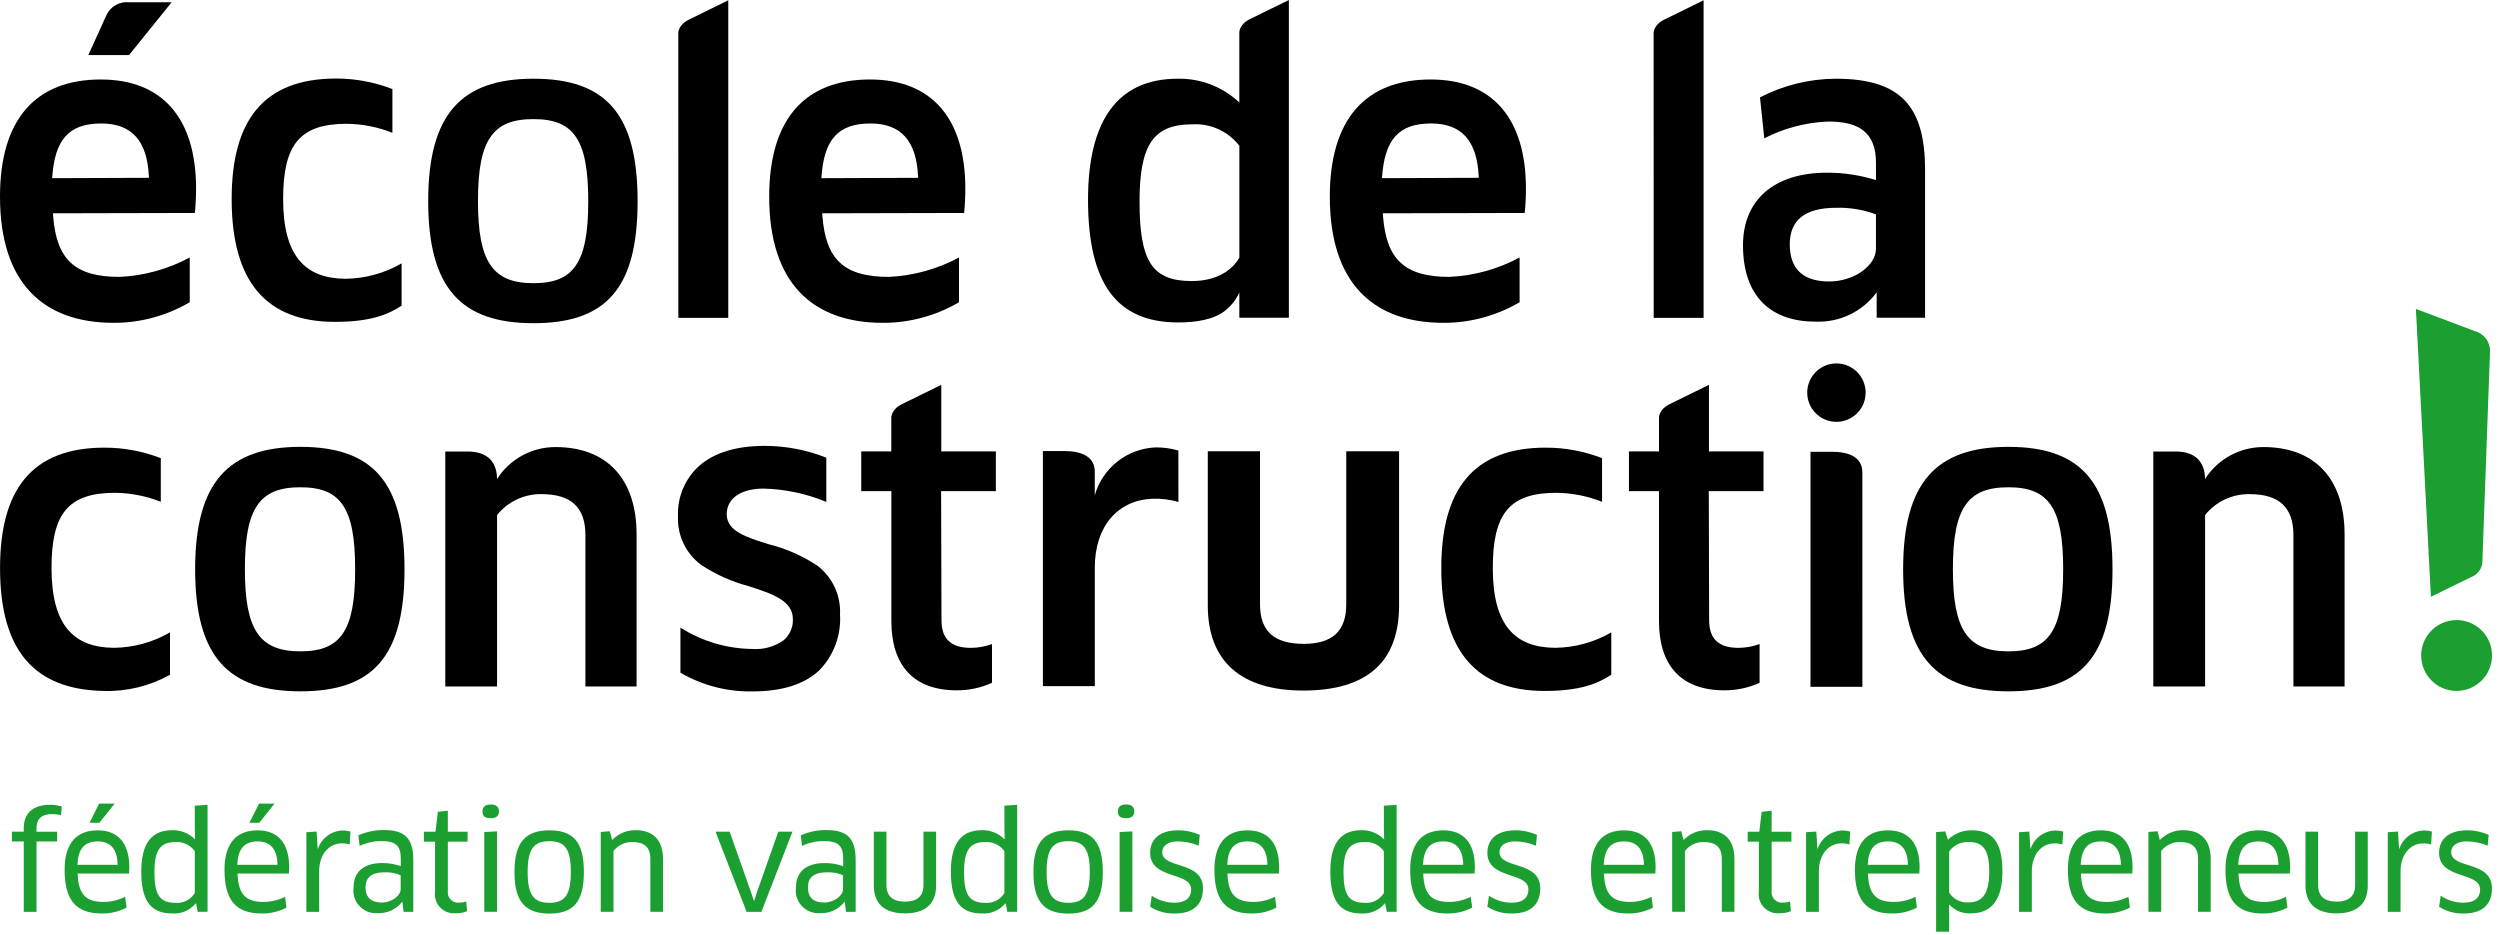 <svg xmlns="http://www.w3.org/2000/svg" width="278" height="104" viewBox="0 0 278 104"><g class="green" fill="#1C9F31"><path d="M2.64 101.397V93.574H1.323V92.482H2.64V92.082C2.64 90.582 3.507 89.494 5.556 89.494C6.001 89.493 6.444 89.553 6.873 89.673L6.783 90.646C6.465 90.566 6.138 90.525 5.81 90.526C4.569 90.526 4.061 91.11 4.061 92.097V92.486H6.349V93.574H4.061V101.397H2.64Z"></path><path d="M7.184 96.701C7.184 93.901 8.411 92.334 10.863 92.334C12.987 92.334 14.378 93.59 14.378 96.447C14.378 96.671 14.364 96.941 14.348 97.135H8.635C8.71 99.483 9.577 100.291 11.492 100.291C12.333 100.297 13.164 100.102 13.915 99.723L14.08 100.923C13.232 101.368 12.286 101.594 11.328 101.581C8.397 101.581 7.185 100.04 7.185 96.704M13.078 96.165C13.048 94.281 12.166 93.565 10.878 93.565C9.367 93.565 8.694 94.403 8.605 96.165H13.078ZM12.749 89.36L11.049 91.499H9.951L11.028 89.36H12.749Z"></path><path d="M21.989 101.397L21.809 100.469L21.764 100.454C21.448 100.839 21.043 101.142 20.585 101.337C20.127 101.532 19.629 101.614 19.132 101.576C16.724 101.576 15.706 100.111 15.706 96.924C15.706 93.903 16.769 92.317 19.147 92.317C19.612 92.304 20.075 92.386 20.507 92.558C20.939 92.73 21.331 92.988 21.66 93.317L21.69 93.302L21.66 92.102V89.589L23.081 89.5V101.391L21.989 101.397ZM21.66 94.651C21.421 94.316 21.101 94.046 20.729 93.868C20.358 93.69 19.947 93.61 19.536 93.634C17.801 93.634 17.173 94.561 17.173 96.984C17.173 99.484 17.741 100.394 19.52 100.394C19.943 100.429 20.367 100.345 20.745 100.152C21.123 99.96 21.44 99.665 21.66 99.302V94.651Z"></path><path d="M24.963 96.701C24.963 93.901 26.189 92.334 28.642 92.334C30.766 92.334 32.157 93.59 32.157 96.447C32.157 96.671 32.143 96.941 32.127 97.135H26.414C26.489 99.483 27.356 100.291 29.271 100.291C30.112 100.297 30.943 100.102 31.694 99.723L31.859 100.923C31.011 101.368 30.065 101.594 29.107 101.581C26.176 101.581 24.964 100.04 24.964 96.704M30.857 96.165C30.827 94.281 29.945 93.565 28.657 93.565C27.146 93.565 26.473 94.403 26.384 96.165H30.857ZM30.528 89.36L28.828 91.499H27.73L28.807 89.36H30.528Z"></path><path d="M34.069 101.397V92.542L35.206 92.467L35.326 94.382H35.356C35.55 93.804 35.916 93.299 36.405 92.935C36.895 92.572 37.484 92.367 38.093 92.348C38.392 92.345 38.689 92.385 38.976 92.468L38.886 93.904C38.6 93.817 38.303 93.776 38.004 93.784C36.613 93.784 35.491 94.966 35.491 96.884V101.401L34.069 101.397Z"></path><path d="M44.746 100.306L44.701 100.291C44.393 100.697 43.992 101.022 43.531 101.238C43.069 101.455 42.563 101.556 42.054 101.533C41.675 101.571 41.291 101.523 40.934 101.391C40.576 101.259 40.253 101.047 39.989 100.772C39.725 100.496 39.528 100.165 39.411 99.801C39.295 99.438 39.263 99.053 39.317 98.676C39.317 97.001 40.393 95.969 42.517 95.969C43.214 95.971 43.906 96.087 44.566 96.313V95.43C44.566 94.024 43.937 93.53 42.487 93.53C41.623 93.513 40.767 93.697 39.987 94.069L39.852 92.887C40.757 92.486 41.737 92.285 42.727 92.3C45.076 92.3 45.958 93.287 45.958 95.636V101.4H44.881L44.746 100.306ZM44.551 97.329C43.991 97.087 43.384 96.975 42.775 97C41.294 97 40.651 97.6 40.651 98.66C40.651 99.932 41.414 100.36 42.446 100.36C43.554 100.36 44.555 99.612 44.555 98.86L44.551 97.329Z"></path><path d="M49.799 93.59V99.069C49.774 99.246 49.79 99.426 49.846 99.595C49.903 99.764 49.998 99.918 50.124 100.044C50.25 100.17 50.404 100.265 50.573 100.322C50.742 100.378 50.922 100.394 51.099 100.369C51.353 100.372 51.606 100.332 51.847 100.25L51.937 101.326C51.543 101.485 51.12 101.562 50.695 101.551C50.372 101.584 50.045 101.542 49.741 101.429C49.436 101.316 49.162 101.135 48.938 100.9C48.714 100.664 48.547 100.381 48.45 100.071C48.353 99.761 48.328 99.433 48.377 99.112V93.593H47.137V92.486H48.423L48.692 90.273L49.799 90.153V92.486H51.999V93.593L49.799 93.59Z"></path><path d="M54.568 90.983C53.955 90.983 53.656 90.788 53.656 90.22C53.656 89.726 53.956 89.457 54.568 89.457C55.18 89.457 55.48 89.726 55.48 90.22C55.48 90.743 55.18 90.983 54.568 90.983ZM53.85 101.393V92.523L55.271 92.449V101.393H53.85Z"></path><path d="M61.104 101.59C58.41 101.59 57.21 100.275 57.21 96.97C57.21 93.665 58.421 92.333 61.099 92.333C63.777 92.333 64.928 93.664 64.928 96.97C64.928 100.276 63.776 101.591 61.099 101.591M61.099 100.391C62.819 100.391 63.477 99.508 63.477 96.966C63.477 94.408 62.819 93.541 61.099 93.541C59.349 93.541 58.676 94.408 58.676 96.966C58.676 99.524 59.349 100.391 61.099 100.391Z"></path><path d="M72.319 101.395V95.501C72.319 94.185 71.619 93.632 70.3 93.632C69.9 93.625 69.503 93.712 69.142 93.886C68.781 94.059 68.466 94.315 68.221 94.632V101.395H66.801V92.511L67.818 92.436L68.058 93.378H68.103C68.439 93.034 68.842 92.762 69.287 92.58C69.732 92.397 70.209 92.307 70.69 92.316C72.574 92.316 73.726 93.378 73.726 95.502V101.395H72.319Z"></path><path d="M88.124 92.483L84.668 101.397H83.023L79.568 92.483H81.139L83.439 99.004L83.828 100.141H83.872L84.246 99.004L86.546 92.483H88.124Z"></path><path d="M93.94 100.306L93.895 100.291C93.587 100.697 93.185 101.022 92.724 101.238C92.263 101.455 91.756 101.556 91.247 101.533C90.868 101.571 90.484 101.523 90.127 101.391C89.769 101.259 89.446 101.047 89.182 100.772C88.919 100.496 88.721 100.164 88.605 99.801C88.488 99.438 88.456 99.053 88.511 98.676C88.511 97.001 89.587 95.969 91.711 95.969C92.409 95.971 93.101 96.087 93.761 96.313V95.43C93.761 94.024 93.132 93.53 91.682 93.53C90.818 93.513 89.962 93.697 89.182 94.069L89.047 92.887C89.951 92.487 90.931 92.288 91.919 92.303C94.267 92.303 95.15 93.29 95.15 95.639V101.4H94.079L93.94 100.306ZM93.745 97.329C93.184 97.086 92.576 96.974 91.965 97C90.484 97 89.841 97.6 89.841 98.66C89.841 99.932 90.603 100.36 91.635 100.36C92.742 100.36 93.744 99.612 93.744 98.86L93.745 97.329Z"></path><path d="M104.094 98.466C104.094 100.44 102.972 101.566 100.624 101.566C98.276 101.566 97.169 100.429 97.169 98.466V92.483H98.575V98.436C98.575 99.636 99.262 100.261 100.638 100.261C101.984 100.261 102.688 99.648 102.688 98.436V92.483H104.094V98.466Z"></path><path d="M112.018 101.397L111.839 100.469L111.794 100.454C111.478 100.839 111.073 101.142 110.615 101.337C110.157 101.532 109.659 101.614 109.162 101.576C106.754 101.576 105.737 100.111 105.737 96.924C105.737 93.903 106.799 92.317 109.177 92.317C109.642 92.304 110.105 92.386 110.537 92.558C110.969 92.73 111.361 92.988 111.69 93.317L111.72 93.302L111.69 92.102V89.589L113.111 89.5V101.391L112.018 101.397ZM111.689 94.651C111.45 94.316 111.13 94.046 110.758 93.868C110.387 93.69 109.976 93.61 109.565 93.634C107.83 93.634 107.202 94.561 107.202 96.984C107.202 99.484 107.77 100.394 109.55 100.394C109.973 100.429 110.397 100.345 110.775 100.152C111.153 99.959 111.469 99.665 111.689 99.302V94.651Z"></path><path d="M118.805 101.59C116.113 101.59 114.916 100.274 114.916 96.969C114.916 93.664 116.127 92.332 118.805 92.332C121.483 92.332 122.634 93.663 122.634 96.969C122.634 100.275 121.482 101.59 118.805 101.59ZM118.805 100.39C120.525 100.39 121.183 99.507 121.183 96.965C121.183 94.407 120.525 93.54 118.805 93.54C117.055 93.54 116.382 94.407 116.382 96.965C116.382 99.523 117.056 100.39 118.805 100.39Z"></path><path d="M125.218 90.983C124.605 90.983 124.306 90.788 124.306 90.22C124.306 89.726 124.606 89.457 125.218 89.457C125.83 89.457 126.131 89.726 126.131 90.22C126.131 90.743 125.831 90.983 125.218 90.983ZM124.5 101.393V92.523L125.921 92.449V101.393H124.5Z"></path><path d="M130.633 101.577C129.666 101.612 128.71 101.351 127.895 100.829L128.074 99.602C128.823 100.113 129.71 100.384 130.617 100.379C131.917 100.379 132.457 99.751 132.457 98.914C132.457 96.895 127.895 97.837 127.895 94.831C127.895 93.321 128.958 92.331 131.007 92.331C131.837 92.326 132.657 92.5 133.414 92.84L133.296 94.04C132.56 93.734 131.773 93.571 130.976 93.561C129.916 93.561 129.241 94.025 129.241 94.761C129.241 96.661 133.773 95.673 133.773 98.784C133.773 100.459 132.831 101.584 130.632 101.584"></path><path d="M135.043 96.701C135.043 93.901 136.27 92.333 138.723 92.333C140.847 92.333 142.237 93.589 142.237 96.446C142.237 96.671 142.223 96.94 142.207 97.134H136.494C136.569 99.483 137.436 100.291 139.351 100.291C140.192 100.296 141.023 100.102 141.774 99.723L141.938 100.923C141.09 101.368 140.144 101.594 139.186 101.581C136.254 101.581 135.043 100.041 135.043 96.705M140.937 96.166C140.906 94.282 140.025 93.566 138.737 93.566C137.227 93.566 136.554 94.404 136.464 96.166H140.937Z"></path><path d="M154.216 101.397L154.036 100.469L153.991 100.454C153.675 100.839 153.27 101.142 152.812 101.337C152.354 101.532 151.856 101.614 151.359 101.576C148.95 101.576 147.933 100.111 147.933 96.924C147.933 93.903 148.995 92.317 151.373 92.317C151.838 92.304 152.301 92.386 152.733 92.558C153.165 92.73 153.557 92.988 153.886 93.317L153.916 93.302L153.886 92.102V89.589L155.306 89.5V101.391L154.216 101.397ZM153.886 94.651C153.647 94.316 153.327 94.046 152.955 93.868C152.584 93.69 152.173 93.61 151.762 93.634C150.027 93.634 149.398 94.561 149.398 96.984C149.398 99.484 149.966 100.394 151.747 100.394C152.17 100.429 152.594 100.345 152.972 100.152C153.35 99.959 153.666 99.665 153.886 99.302V94.651Z"></path><path d="M156.814 96.701C156.814 93.901 158.04 92.333 160.493 92.333C162.617 92.333 164.007 93.589 164.007 96.446C164.007 96.671 163.992 96.94 163.977 97.134H158.264C158.34 99.483 159.206 100.291 161.121 100.291C161.962 100.296 162.793 100.102 163.544 99.723L163.709 100.923C162.86 101.368 161.914 101.594 160.956 101.581C158.024 101.581 156.814 100.041 156.814 96.705M162.707 96.166C162.676 94.282 161.795 93.566 160.507 93.566C158.997 93.566 158.324 94.404 158.234 96.166H162.707Z"></path><path d="M168.135 101.577C167.168 101.612 166.212 101.351 165.397 100.829L165.576 99.602C166.325 100.113 167.212 100.384 168.119 100.379C169.419 100.379 169.959 99.751 169.959 98.914C169.959 96.895 165.397 97.837 165.397 94.831C165.397 93.321 166.46 92.331 168.509 92.331C169.339 92.326 170.159 92.5 170.916 92.84L170.797 94.04C170.062 93.734 169.274 93.571 168.478 93.561C167.417 93.561 166.743 94.025 166.743 94.761C166.743 96.661 171.275 95.673 171.275 98.784C171.275 100.459 170.333 101.584 168.134 101.584"></path><path d="M176.911 96.701C176.911 93.901 178.138 92.333 180.591 92.333C182.715 92.333 184.105 93.589 184.105 96.446C184.105 96.671 184.091 96.94 184.075 97.134H178.362C178.437 99.483 179.304 100.291 181.219 100.291C182.06 100.296 182.891 100.102 183.642 99.723L183.807 100.923C182.958 101.368 182.012 101.594 181.054 101.581C178.122 101.581 176.911 100.041 176.911 96.705M182.805 96.166C182.774 94.282 181.893 93.566 180.605 93.566C179.095 93.566 178.422 94.404 178.332 96.166H182.805Z"></path><path d="M191.462 101.395V95.501C191.462 94.185 190.762 93.632 189.444 93.632C189.044 93.625 188.647 93.712 188.286 93.886C187.925 94.059 187.61 94.315 187.365 94.632V101.395H185.944V92.511L186.962 92.436L187.201 93.378H187.246C187.582 93.034 187.985 92.762 188.43 92.58C188.875 92.397 189.352 92.307 189.833 92.316C191.718 92.316 192.87 93.378 192.87 95.502V101.395H191.462Z"></path><path d="M197.007 93.59V99.069C196.982 99.246 196.998 99.426 197.054 99.595C197.111 99.764 197.206 99.918 197.332 100.044C197.458 100.17 197.612 100.265 197.781 100.322C197.95 100.378 198.13 100.394 198.307 100.369C198.561 100.372 198.814 100.332 199.055 100.25L199.146 101.326C198.752 101.485 198.329 101.561 197.904 101.551C197.581 101.584 197.255 101.542 196.95 101.429C196.645 101.316 196.371 101.135 196.147 100.9C195.923 100.664 195.756 100.381 195.659 100.071C195.562 99.761 195.537 99.433 195.586 99.112V93.593H194.345V92.486H195.63L195.9 90.273L197.006 90.153V92.486H199.206V93.593L197.007 93.59Z"></path><path d="M200.835 101.397V92.542L201.972 92.467L202.093 94.382H202.123C202.317 93.804 202.683 93.299 203.172 92.935C203.661 92.572 204.251 92.367 204.86 92.348C205.159 92.345 205.456 92.385 205.743 92.468L205.654 93.904C205.368 93.817 205.07 93.777 204.771 93.784C203.38 93.784 202.258 94.966 202.258 96.884V101.401L200.835 101.397Z"></path><path d="M206.266 96.701C206.266 93.901 207.493 92.333 209.946 92.333C212.07 92.333 213.46 93.589 213.46 96.446C213.46 96.671 213.445 96.94 213.43 97.134H207.717C207.792 99.483 208.659 100.291 210.574 100.291C211.415 100.296 212.246 100.102 212.997 99.723L213.161 100.923C212.313 101.368 211.367 101.594 210.409 101.581C207.477 101.581 206.266 100.041 206.266 96.705M212.159 96.166C212.129 94.282 211.247 93.566 209.959 93.566C208.449 93.566 207.776 94.404 207.686 96.166H212.159Z"></path><path d="M219.184 101.562C218.733 101.594 218.28 101.524 217.86 101.355C217.441 101.187 217.065 100.925 216.761 100.59L216.731 100.604L216.745 101.815V103.61H215.294V92.528L216.312 92.453L216.612 93.38C216.961 93.037 217.375 92.767 217.83 92.587C218.284 92.407 218.771 92.321 219.26 92.333C221.444 92.333 222.671 93.47 222.671 96.924C222.671 100.215 221.325 101.561 219.186 101.561M218.916 93.634C218.496 93.612 218.076 93.696 217.697 93.879C217.318 94.062 216.991 94.338 216.747 94.681V99.258C216.968 99.609 217.278 99.895 217.646 100.087C218.014 100.279 218.427 100.37 218.841 100.35C220.232 100.35 221.204 99.676 221.204 96.924C221.204 94.337 220.411 93.634 218.916 93.634Z"></path><path d="M224.52 101.397V92.542L225.657 92.467L225.777 94.382H225.807C226.001 93.804 226.367 93.299 226.856 92.935C227.345 92.572 227.935 92.367 228.544 92.348C228.843 92.345 229.14 92.385 229.427 92.468L229.337 93.904C229.051 93.817 228.753 93.776 228.454 93.784C227.063 93.784 225.941 94.966 225.941 96.884V101.401L224.52 101.397Z"></path><path d="M229.947 96.701C229.947 93.901 231.174 92.333 233.627 92.333C235.751 92.333 237.141 93.589 237.141 96.446C237.141 96.671 237.126 96.94 237.111 97.134H231.401C231.476 99.483 232.343 100.291 234.258 100.291C235.099 100.296 235.93 100.102 236.681 99.723L236.845 100.923C235.997 101.368 235.051 101.594 234.093 101.581C231.161 101.581 229.95 100.041 229.95 96.705M235.843 96.166C235.812 94.282 234.931 93.566 233.643 93.566C232.133 93.566 231.46 94.404 231.37 96.166H235.843Z"></path><path d="M244.423 101.395V95.501C244.423 94.185 243.723 93.632 242.405 93.632C242.005 93.625 241.608 93.712 241.247 93.886C240.886 94.059 240.571 94.315 240.326 94.632V101.395H238.905V92.511L239.923 92.436L240.162 93.378H240.207C240.543 93.034 240.946 92.762 241.391 92.58C241.836 92.397 242.313 92.307 242.794 92.316C244.679 92.316 245.831 93.378 245.831 95.502V101.395H244.423Z"></path><path d="M247.472 96.701C247.472 93.901 248.699 92.333 251.152 92.333C253.276 92.333 254.666 93.589 254.666 96.446C254.666 96.671 254.651 96.94 254.636 97.134H248.922C248.997 99.483 249.864 100.291 251.779 100.291C252.62 100.296 253.451 100.102 254.202 99.723L254.367 100.923C253.518 101.368 252.572 101.594 251.614 101.581C248.682 101.581 247.471 100.041 247.471 96.705M253.364 96.166C253.333 94.282 252.452 93.566 251.164 93.566C249.654 93.566 248.981 94.404 248.891 96.166H253.364Z"></path><path d="M263.295 98.466C263.295 100.44 262.173 101.566 259.825 101.566C257.492 101.566 256.37 100.429 256.37 98.466V92.483H257.776V98.436C257.776 99.636 258.464 100.261 259.84 100.261C261.186 100.261 261.889 99.648 261.889 98.436V92.483H263.295V98.466Z"></path><path d="M265.52 101.397V92.542L266.657 92.467L266.777 94.382H266.807C267.001 93.804 267.367 93.299 267.857 92.935C268.346 92.571 268.935 92.367 269.545 92.348C269.844 92.345 270.141 92.385 270.428 92.468L270.339 93.904C270.053 93.817 269.755 93.777 269.456 93.784C268.065 93.784 266.943 94.966 266.943 96.884V101.401L265.52 101.397Z"></path><path d="M273.965 101.577C272.998 101.612 272.042 101.351 271.227 100.829L271.406 99.602C272.155 100.113 273.042 100.384 273.949 100.379C275.249 100.379 275.789 99.751 275.789 98.914C275.789 96.895 271.227 97.837 271.227 94.831C271.227 93.321 272.29 92.331 274.339 92.331C275.169 92.326 275.989 92.5 276.746 92.84L276.627 94.04C275.892 93.734 275.104 93.571 274.308 93.561C273.247 93.561 272.573 94.025 272.573 94.761C272.573 96.661 277.105 95.673 277.105 98.784C277.105 100.459 276.163 101.584 273.964 101.584"></path></g><g class="bang" fill="#1C9F31"><path class="bang" d="M276.891 39.138C276.917 38.613 276.761 38.095 276.449 37.671C276.138 37.247 275.69 36.944 275.181 36.812C274.443 36.54 268.67 34.361 268.646 34.353L270.312 66.262V66.362L274.781 64.177C275.109 64.057 275.398 63.85 275.619 63.579C275.839 63.308 275.982 62.983 276.033 62.637C276.042 62.556 276.887 39.157 276.887 39.157V39.138H276.891Z"></path><path class="bang" d="M277.113 72.892C277.113 73.671 276.881 74.432 276.448 75.08C276.015 75.727 275.4 76.232 274.68 76.53C273.96 76.828 273.168 76.905 272.404 76.753C271.64 76.601 270.939 76.225 270.388 75.675C269.837 75.124 269.462 74.422 269.311 73.658C269.159 72.894 269.237 72.102 269.535 71.382C269.833 70.662 270.338 70.047 270.986 69.615C271.634 69.182 272.395 68.951 273.174 68.951C273.692 68.951 274.204 69.053 274.682 69.251C275.16 69.449 275.594 69.739 275.96 70.105C276.326 70.471 276.616 70.906 276.814 71.384C277.012 71.862 277.113 72.374 277.113 72.892Z"></path></g><g class="grey" fill="currentColor"><path d="M204.141 8.753C201.206 8.767 198.317 9.478 195.711 10.827L196.188 15.379C198.347 14.27 200.719 13.637 203.143 13.522C206.807 13.451 208.608 14.822 208.608 18.075V20.027C206.853 19.478 205.025 19.2 203.187 19.203C197.116 19.203 193.821 22.369 193.821 27.267C193.821 33.077 197.03 35.767 201.886 35.767C203.199 35.821 204.505 35.553 205.69 34.986C206.875 34.42 207.904 33.572 208.686 32.516V35.333H214.067V18.899C214.067 11.876 211.423 8.753 204.14 8.753M203.401 31.3C200.844 31.3 199.022 30.215 199.022 27.181C199.022 24.538 200.622 23.106 204.181 23.106C205.69 23.062 207.193 23.313 208.606 23.844V27.658C208.606 29.567 206.133 31.3 203.401 31.3Z"></path><path d="M75.429 3.638C75.429 3.638 75.429 2.738 76.652 2.16L80.984 0.03V35.348H75.432L75.429 3.638Z"></path><path d="M96.761 8.838C89.417 8.838 85.534 13.345 85.534 21.873C85.534 31.443 90.324 35.899 98.183 35.899C101.156 35.906 104.076 35.114 106.639 33.608V28.631C104.231 29.929 101.562 30.667 98.829 30.79C93.907 30.79 91.839 28.907 91.455 24.076L91.444 23.939C91.444 23.866 91.432 23.793 91.426 23.719L107.206 23.682L107.213 23.612C107.302 22.734 107.346 21.852 107.343 20.97C107.343 13.148 103.585 8.84 96.761 8.84M102.099 19.774L91.336 19.814C91.609 15.496 93.2 13.732 96.805 13.732C100.176 13.732 101.905 15.651 102.089 19.6L102.099 19.774Z"></path><path d="M159.103 8.838C151.756 8.838 147.875 13.345 147.875 21.873C147.875 31.443 152.663 35.899 160.522 35.899C163.496 35.906 166.416 35.114 168.98 33.608V28.631C166.572 29.929 163.902 30.667 161.169 30.79C156.246 30.79 154.179 28.907 153.795 24.076L153.785 23.939C153.777 23.866 153.773 23.793 153.768 23.719L169.546 23.682L169.554 23.612C169.643 22.734 169.686 21.852 169.684 20.97C169.684 13.148 165.925 8.84 159.103 8.84M164.44 19.772L153.677 19.812C153.952 15.494 155.542 13.73 159.147 13.73C162.519 13.73 164.247 15.649 164.431 19.598L164.44 19.772Z"></path><path d="M61.755 49.714C60.462 49.713 59.19 50.038 58.056 50.66C56.922 51.281 55.964 52.179 55.27 53.27C55.27 51.66 54.477 50.207 51.998 50.207H49.515V76.332H55.275V57.267C55.871 56.525 56.629 55.931 57.492 55.529C58.354 55.127 59.297 54.928 60.248 54.949C63.499 54.949 65.097 56.43 65.097 59.477V76.332H70.788V59.432C70.788 53.254 67.496 49.712 61.756 49.712"></path><path d="M251.683 49.714C250.39 49.713 249.117 50.038 247.983 50.66C246.849 51.282 245.891 52.179 245.196 53.27C245.196 51.66 244.405 50.207 241.924 50.207H239.448V76.332H245.207V57.267C245.803 56.525 246.562 55.93 247.425 55.528C248.288 55.127 249.231 54.928 250.183 54.949C253.431 54.949 255.028 56.43 255.028 59.477V76.332H260.718V59.432C260.718 53.254 257.426 49.712 251.688 49.712"></path><path d="M149.703 50.18V67.197C149.703 70.116 148.235 71.597 144.974 71.597C141.638 71.597 140.114 70.158 140.114 67.197V50.18H134.306V67.327C134.306 73.519 137.98 76.789 144.93 76.789C152.008 76.789 155.578 73.607 155.578 67.327V50.18H149.703Z"></path><path d="M131.035 50.1C130.214 49.861 129.363 49.744 128.508 49.751C126.962 49.813 125.475 50.361 124.259 51.318C123.044 52.275 122.161 53.592 121.738 55.08V52.443C121.738 50.708 120.161 50.159 118.351 50.159H115.97V76.295H121.742V63.131C121.742 58.542 124.278 55.607 128.169 55.459C129.139 55.426 130.108 55.548 131.039 55.82L131.035 50.1Z"></path><path d="M107.97 72.041C105.733 72.041 104.692 71.053 104.692 68.933L104.652 54.616H110.739V50.193H104.669V42.793L100.337 44.922C99.113 45.5 99.113 46.4 99.113 46.4V50.193H95.771V54.617H99.121V69.063C99.121 74.027 101.612 76.763 106.383 76.763C107.737 76.77 109.077 76.486 110.311 75.928V71.614C109.564 71.894 108.773 72.039 107.975 72.04"></path><path d="M18.904 70.323C17.006 71.421 14.858 72.01 12.666 72.036C8.2 72.006 5.73 69.544 5.73 63.17C5.73 57.144 7.549 54.801 12.796 54.801C14.538 54.818 16.261 55.157 17.88 55.801V50.948C15.885 50.175 13.764 49.778 11.625 49.777C3.518 49.777 0.005 54.461 0.005 63.177C0.005 72.498 3.951 76.677 11.495 76.833C14.083 76.918 16.645 76.296 18.905 75.033L18.904 70.323Z"></path><path d="M179.174 70.323C177.276 71.421 175.127 72.011 172.934 72.036C168.469 72.006 165.999 69.544 165.999 63.17C165.999 57.144 167.819 54.801 173.063 54.801C174.805 54.818 176.529 55.157 178.148 55.801V50.948C176.154 50.174 174.033 49.777 171.894 49.777C163.786 49.777 160.273 54.461 160.273 63.177C160.273 72.498 164.221 76.833 171.764 76.833C175.676 76.833 177.655 76.033 179.173 75.033L179.174 70.323Z"></path><path d="M44.659 29.285C42.762 30.384 40.613 30.974 38.421 31C33.955 30.97 31.485 28.506 31.485 22.132C31.485 16.106 33.306 13.765 38.552 13.765C40.293 13.784 42.016 14.123 43.635 14.765V9.904C41.641 9.13 39.52 8.732 37.381 8.733C29.273 8.733 25.76 13.414 25.76 22.133C25.76 31.455 29.705 35.792 37.251 35.792C41.165 35.792 43.143 34.992 44.659 33.992V29.285Z"></path><path d="M33.406 49.69C25.341 49.69 21.699 53.679 21.699 63.303C21.699 72.972 25.341 76.876 33.406 76.876C41.512 76.876 44.981 72.976 44.981 63.303C44.981 53.679 41.512 49.69 33.406 49.69ZM38.12 70.45C37.188 71.818 35.733 72.43 33.406 72.43C28.846 72.43 27.231 70.043 27.231 63.306C27.231 59.764 27.662 57.561 28.631 56.162C29.58 54.794 31.052 54.185 33.407 54.185C35.734 54.185 37.189 54.796 38.121 56.165C39.071 57.559 39.493 59.765 39.493 63.306C39.493 66.847 39.07 69.05 38.12 70.45Z"></path><path d="M223.333 49.69C215.268 49.69 211.628 53.679 211.628 63.303C211.628 72.972 215.268 76.876 223.333 76.876C231.441 76.876 234.91 72.976 234.91 63.303C234.91 53.679 231.441 49.69 223.333 49.69ZM228.05 70.45C227.116 71.818 225.663 72.43 223.334 72.43C218.777 72.43 217.162 70.043 217.162 63.306C217.162 59.764 217.594 57.561 218.562 56.162C219.512 54.794 220.983 54.185 223.336 54.185C225.666 54.185 227.118 54.796 228.052 56.165C229 57.559 229.425 59.765 229.425 63.306C229.425 66.847 228.998 69.05 228.05 70.45Z"></path><path d="M59.323 8.753C51.259 8.753 47.616 12.743 47.616 22.369C47.616 32.037 51.259 35.939 59.323 35.939C67.432 35.939 70.901 32.039 70.901 22.369C70.901 12.743 67.432 8.753 59.323 8.753ZM64.039 29.51C63.105 30.881 61.652 31.49 59.323 31.49C54.765 31.49 53.15 29.103 53.15 22.369C53.15 18.824 53.582 16.622 54.55 15.224C55.498 13.856 56.97 13.244 59.324 13.244C61.654 13.244 63.107 13.856 64.04 15.225C64.989 16.619 65.412 18.825 65.412 22.368C65.412 25.911 64.989 28.116 64.04 29.509"></path><path d="M183.883 3.638C183.883 3.638 183.883 2.738 185.107 2.16L189.439 0.03V35.348H183.89L183.883 3.638Z"></path><path d="M90.796 62.84C89.173 61.78 87.384 60.998 85.504 60.526C82.987 59.743 80.812 59.067 80.812 57.181C80.812 55.463 82.329 54.331 84.92 54.331C87.289 54.392 89.627 54.885 91.82 55.785L91.886 55.812V50.897L91.857 50.881C89.684 50.025 87.37 49.584 85.034 49.581C81.921 49.581 79.488 50.313 77.803 51.756C77.009 52.458 76.38 53.327 75.964 54.301C75.547 55.275 75.352 56.33 75.393 57.389C75.343 58.436 75.552 59.479 76.002 60.426C76.451 61.372 77.128 62.194 77.971 62.816C79.585 63.883 81.362 64.681 83.233 65.176C85.882 66.034 88.169 66.776 88.169 68.856C88.186 69.304 88.099 69.751 87.916 70.16C87.733 70.57 87.459 70.932 87.114 71.219C86.112 71.916 84.901 72.25 83.683 72.166C80.871 72.139 78.121 71.333 75.738 69.839L75.664 69.788V74.806L75.688 74.82C78.116 76.226 80.883 76.94 83.688 76.885C86.967 76.885 89.465 76.095 91.111 74.532C91.905 73.716 92.52 72.743 92.916 71.675C93.313 70.607 93.481 69.469 93.411 68.332C93.465 67.27 93.254 66.212 92.797 65.252C92.34 64.292 91.652 63.46 90.795 62.832"></path><path d="M143.324 0L139.024 2.108C137.813 2.683 137.813 3.574 137.813 3.574V11.4C135.966 9.652 133.504 8.701 130.961 8.754C124.198 8.754 120.989 13.523 120.989 22.196C120.989 31.517 124.155 35.854 131.006 35.854C132.931 35.854 134.967 35.572 136.263 34.522C136.932 33.989 137.464 33.303 137.814 32.522V35.329H143.321V0H143.324ZM137.817 28.654C137.123 29.868 135.517 31.254 132.526 31.254C128.105 31.254 126.717 29.045 126.717 22.41C126.717 16.08 128.277 13.825 132.571 13.825C133.574 13.765 134.576 13.95 135.49 14.366C136.405 14.782 137.203 15.415 137.817 16.21V28.654Z"></path><path d="M193.335 72.041C191.098 72.041 190.056 71.053 190.056 68.933L190.017 54.616H196.105V50.193H190.035V42.793L185.702 44.922C184.481 45.5 184.481 46.4 184.481 46.4V50.193H181.139V54.617H184.478V69.063C184.478 74.027 186.967 76.763 191.738 76.763C193.092 76.771 194.433 76.486 195.667 75.928V71.614C194.92 71.894 194.129 72.038 193.331 72.04"></path><path d="M207.093 52.522C207.093 50.787 205.517 50.237 203.705 50.237H201.327V76.373H207.097L207.093 52.522Z"></path><path d="M207.458 43.659C207.458 44.301 207.268 44.929 206.912 45.464C206.555 45.998 206.048 46.414 205.455 46.66C204.861 46.907 204.208 46.971 203.578 46.846C202.948 46.721 202.369 46.411 201.915 45.957C201.461 45.503 201.152 44.924 201.026 44.294C200.901 43.664 200.966 43.011 201.212 42.417C201.458 41.824 201.874 41.317 202.408 40.96C202.943 40.604 203.571 40.414 204.213 40.414C205.074 40.414 205.899 40.756 206.508 41.364C207.117 41.973 207.459 42.798 207.46 43.659"></path><path d="M11.226 8.838C3.88 8.838 0 13.345 0 21.873C0 31.443 4.788 35.899 12.646 35.899C15.618 35.904 18.538 35.113 21.1 33.607V28.631C18.692 29.929 16.021 30.667 13.288 30.79C8.366 30.79 6.298 28.907 5.915 24.076L5.904 23.939C5.899 23.866 5.892 23.793 5.887 23.719L21.666 23.682L21.673 23.612C21.762 22.734 21.805 21.852 21.803 20.97C21.803 13.148 18.046 8.84 11.221 8.84M16.564 19.772L5.8 19.813C6.076 15.495 7.664 13.731 11.269 13.731C14.641 13.731 16.369 15.65 16.555 19.599L16.564 19.772Z"></path><path d="M14.348 0.25C13.846 0.2 13.34 0.304 12.898 0.547C12.456 0.79 12.097 1.161 11.87 1.612L11.82 1.721L9.82 6.126H14.348L19.084 0.255C17.145 0.255 14.821 0.255 14.344 0.255"></path></g></svg>
